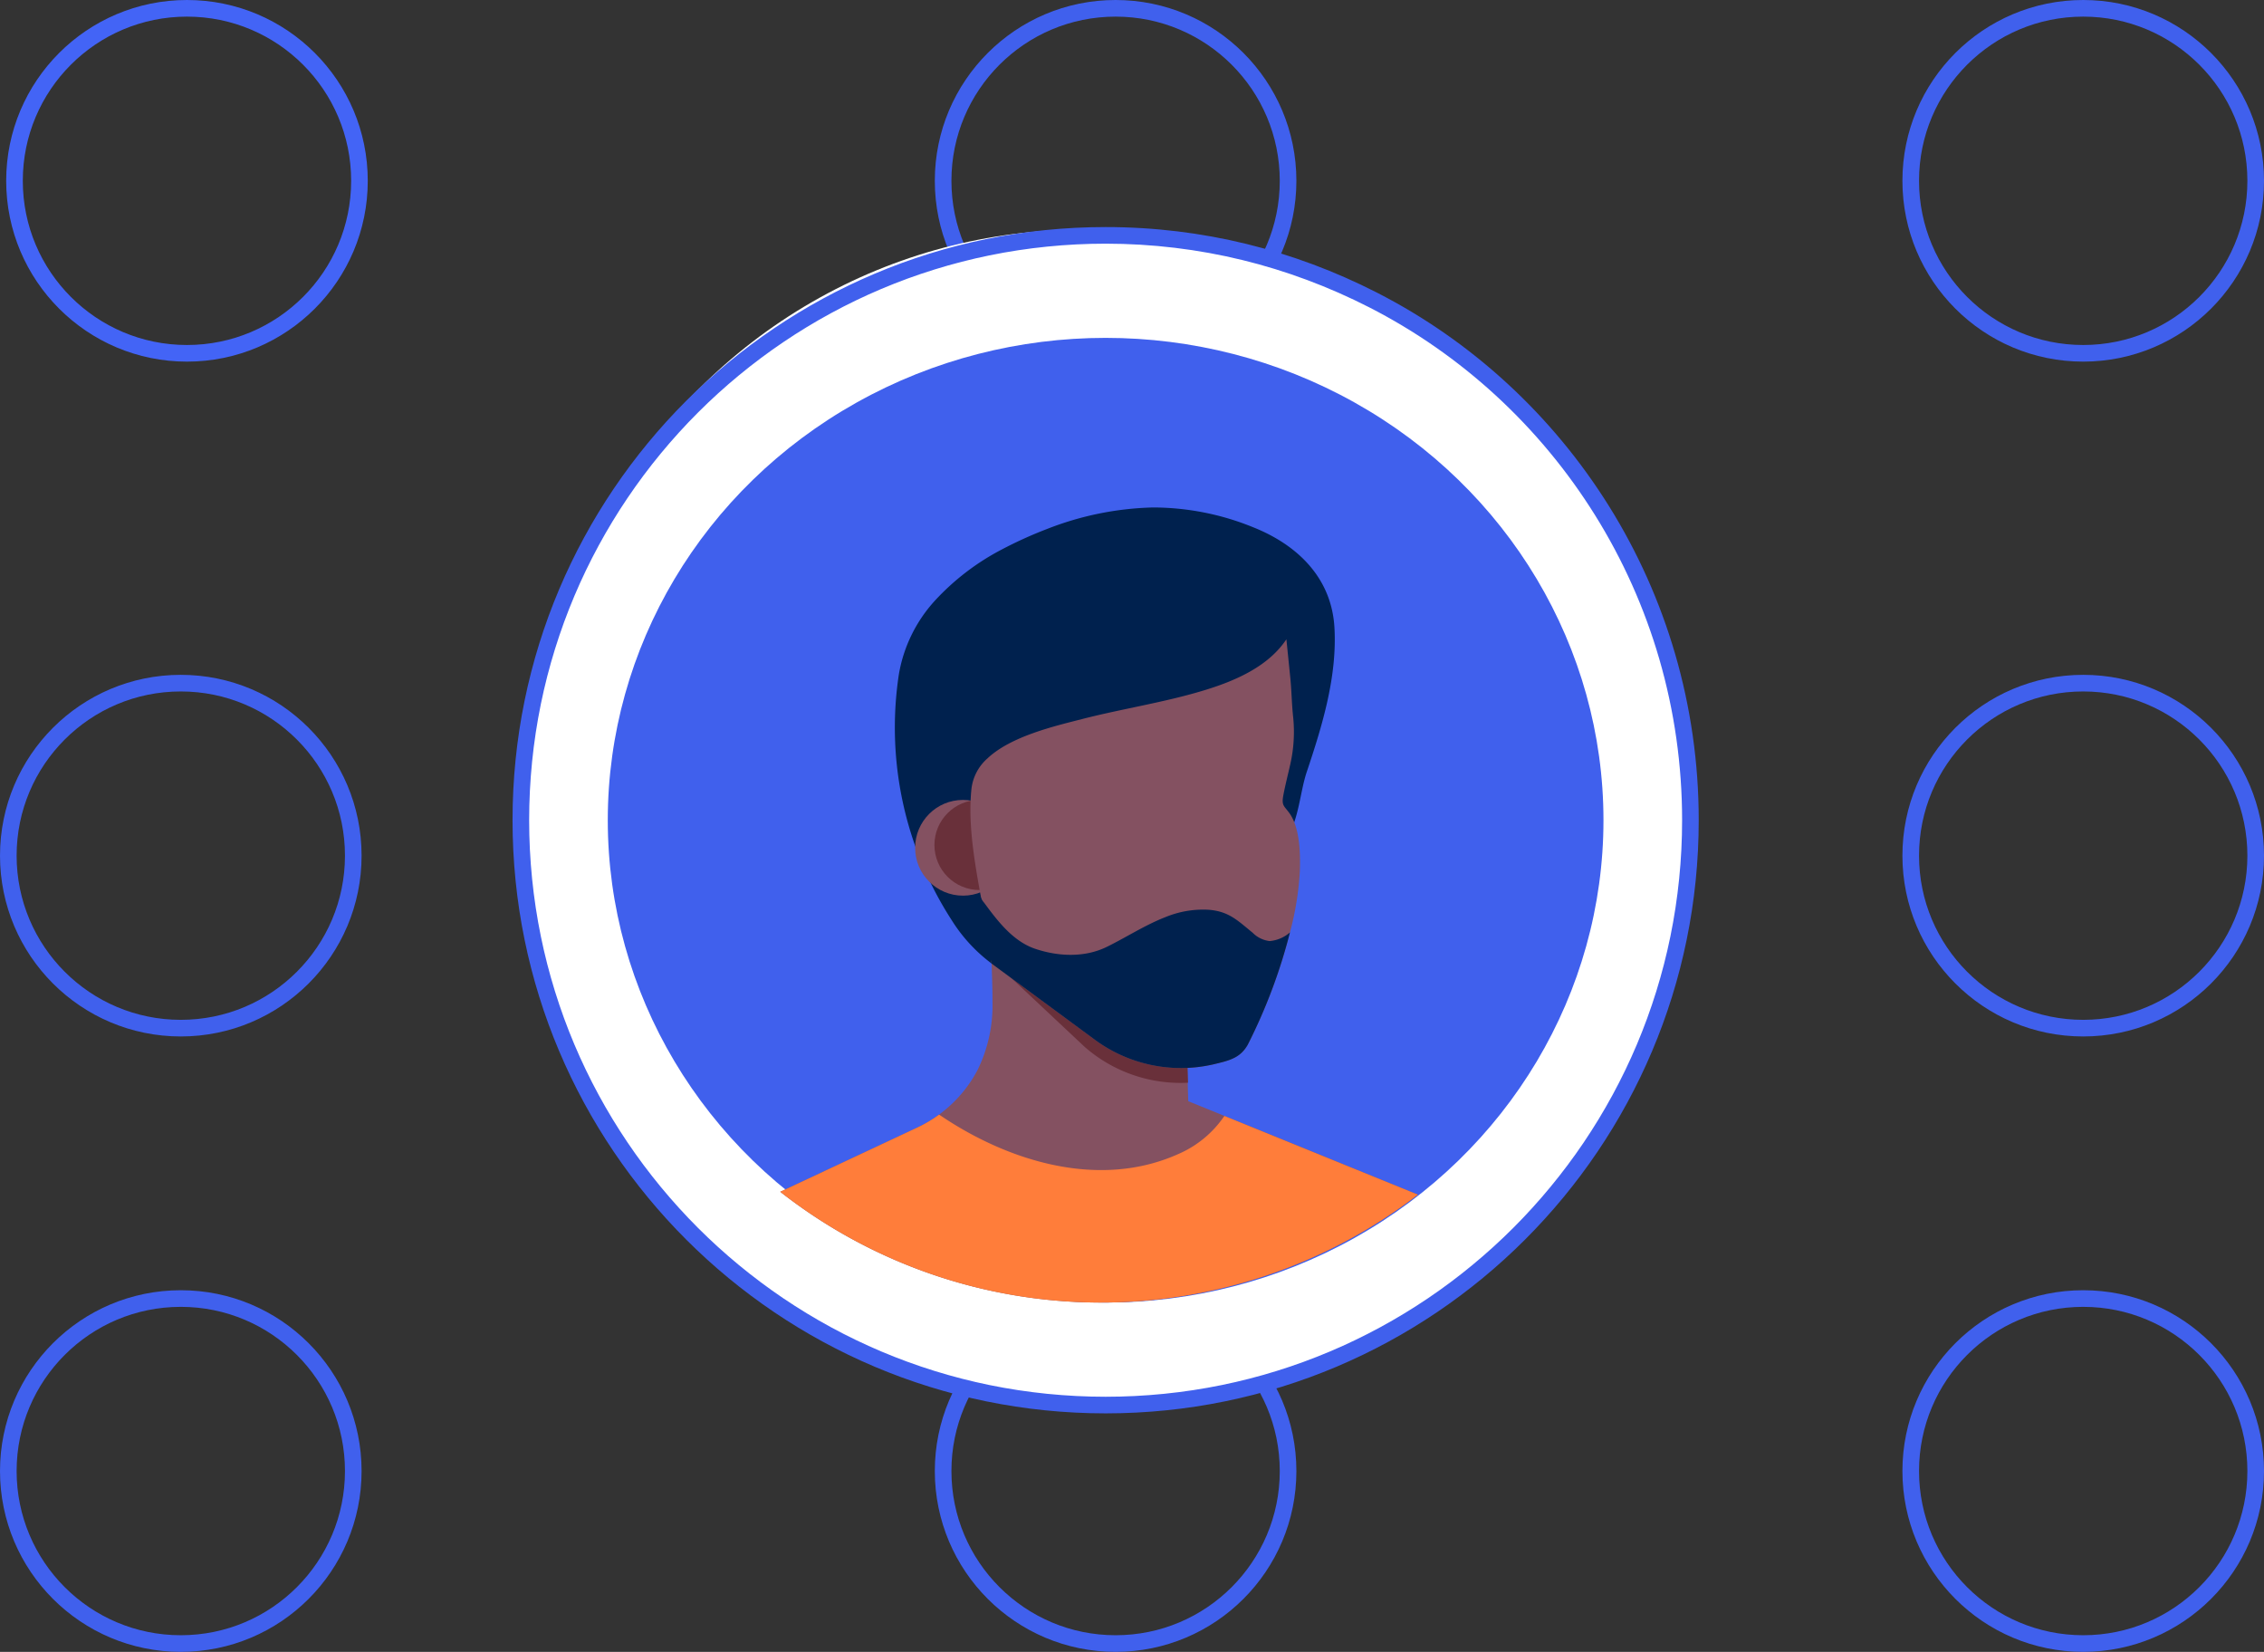 <svg xmlns="http://www.w3.org/2000/svg" width="408.716" height="298.173" viewBox="0 0 408.716 298.173">
  <rect x="0" y="0" width="408.716" height="298.173" fill="#333333" stroke="none"/>
  <g id="Group_6438" data-name="Group 6438" transform="translate(-373.763 -1290.249)">
    <g id="Group_6310" data-name="Group 6310" transform="translate(373.763 1290.249)">
      <g id="Group_6081" data-name="Group 6081" transform="translate(0 0)">
        <g id="Ellipse_2013" data-name="Ellipse 2013" transform="translate(343.44 0)" fill="none" stroke="#4060ed" stroke-width="3">
          <ellipse cx="32.638" cy="32.638" rx="32.638" ry="32.638" stroke="none"/>
          <ellipse cx="32.638" cy="32.638" rx="31.138" ry="31.138" fill="none"/>
        </g>
        <g id="Ellipse_2014" data-name="Ellipse 2014" transform="translate(343.44 121.813)" fill="none" stroke="#4060ed" stroke-width="3">
          <ellipse cx="32.638" cy="32.638" rx="32.638" ry="32.638" stroke="none"/>
          <ellipse cx="32.638" cy="32.638" rx="31.138" ry="31.138" fill="none"/>
        </g>
        <g id="Ellipse_2019" data-name="Ellipse 2019" transform="translate(343.44 232.897)" fill="none" stroke="#4060ed" stroke-width="3">
          <ellipse cx="32.638" cy="32.638" rx="32.638" ry="32.638" stroke="none"/>
          <ellipse cx="32.638" cy="32.638" rx="31.138" ry="31.138" fill="none"/>
        </g>
        <g id="Ellipse_2010" data-name="Ellipse 2010" transform="translate(168.759 0)" fill="none" stroke="#4060ed" stroke-width="3">
          <ellipse cx="32.638" cy="32.638" rx="32.638" ry="32.638" stroke="none"/>
          <ellipse cx="32.638" cy="32.638" rx="31.138" ry="31.138" fill="none"/>
        </g>
        <g id="Ellipse_2021" data-name="Ellipse 2021" transform="translate(168.759 232.897)" fill="none" stroke="#4060ed" stroke-width="3">
          <ellipse cx="32.638" cy="32.638" rx="32.638" ry="32.638" stroke="none"/>
          <ellipse cx="32.638" cy="32.638" rx="31.138" ry="31.138" fill="none"/>
        </g>
        <g id="Ellipse_2015" data-name="Ellipse 2015" transform="translate(168.759 106.585)" fill="none" stroke="#4060ed" stroke-width="3">
          <ellipse cx="32.568" cy="31.087" rx="32.568" ry="31.087" stroke="none"/>
          <ellipse cx="32.568" cy="31.087" rx="31.068" ry="29.587" fill="none"/>
        </g>
        <g id="Ellipse_2016" data-name="Ellipse 2016" transform="translate(0 121.813)" fill="none" stroke="#4060ed" stroke-width="3">
          <ellipse cx="32.638" cy="32.638" rx="32.638" ry="32.638" stroke="none"/>
          <ellipse cx="32.638" cy="32.638" rx="31.138" ry="31.138" fill="none"/>
        </g>
        <g id="Ellipse_2017" data-name="Ellipse 2017" transform="translate(0 232.897)" fill="none" stroke="#4060ed" stroke-width="3">
          <ellipse cx="32.638" cy="32.638" rx="32.638" ry="32.638" stroke="none"/>
          <ellipse cx="32.638" cy="32.638" rx="31.138" ry="31.138" fill="none"/>
        </g>
        <ellipse id="Ellipse_2020" data-name="Ellipse 2020" cx="97.703" cy="97.703" rx="97.703" ry="97.703" transform="translate(97.703 41.45)" fill="#fff"/>
        <g id="Group_6083" data-name="Group 6083" transform="translate(1.116 0)">
          <g id="Ellipse_6" data-name="Ellipse 6" transform="translate(0)" fill="none" stroke="#4364f6" stroke-width="3">
            <ellipse cx="32.638" cy="32.638" rx="32.638" ry="32.638" stroke="none"/>
            <ellipse cx="32.638" cy="32.638" rx="31.138" ry="31.138" fill="none"/>
          </g>
        </g>
      </g>
    </g>
    <g id="Path_6038" data-name="Path 6038" transform="translate(466.29 1331.234)" fill="#fff">
      <path d="M 107.07 212.64 C 99.906 212.64 92.747 211.919 85.792 210.495 C 79.015 209.108 72.348 207.039 65.978 204.345 C 59.723 201.699 53.69 198.424 48.046 194.611 C 42.455 190.835 37.198 186.497 32.421 181.719 C 27.643 176.942 23.306 171.685 19.529 166.094 C 15.716 160.451 12.441 154.417 9.796 148.162 C 7.101 141.792 5.032 135.125 3.645 128.348 C 2.222 121.393 1.5 114.234 1.5 107.07 C 1.5 99.906 2.222 92.747 3.645 85.792 C 5.032 79.015 7.101 72.348 9.796 65.978 C 12.441 59.723 15.716 53.69 19.529 48.046 C 23.306 42.455 27.643 37.198 32.421 32.421 C 37.198 27.643 42.455 23.306 48.046 19.529 C 53.69 15.716 59.723 12.441 65.978 9.796 C 72.348 7.101 79.015 5.032 85.792 3.645 C 92.747 2.222 99.906 1.5 107.07 1.5 C 115.554 1.5 123.993 2.512 132.154 4.509 C 140.113 6.456 147.91 9.363 155.326 13.149 C 163.747 17.448 171.57 22.898 178.577 29.349 C 185.567 35.784 191.662 43.137 196.691 51.204 C 201.804 59.403 205.76 68.254 208.45 77.51 C 211.23 87.075 212.64 97.02 212.64 107.07 C 212.64 114.234 211.918 121.393 210.495 128.348 C 209.108 135.125 207.039 141.792 204.344 148.162 C 201.699 154.417 198.424 160.451 194.611 166.094 C 190.834 171.685 186.497 176.942 181.719 181.719 C 176.942 186.497 171.685 190.835 166.094 194.611 C 160.451 198.424 154.417 201.699 148.162 204.345 C 141.792 207.039 135.125 209.108 128.348 210.495 C 121.393 211.919 114.234 212.64 107.07 212.64 Z" stroke="none"/>
      <path d="M 107.07 3 C 100.007 3 92.949 3.711 86.093 5.114 C 79.413 6.481 72.841 8.521 66.562 11.177 C 60.396 13.785 54.449 17.013 48.886 20.772 C 43.374 24.495 38.192 28.771 33.481 33.481 C 28.771 38.192 24.495 43.374 20.772 48.886 C 17.013 54.449 13.785 60.396 11.177 66.562 C 8.521 72.842 6.481 79.413 5.114 86.093 C 3.711 92.949 3 100.007 3 107.07 C 3 114.133 3.711 121.191 5.114 128.047 C 6.481 134.728 8.521 141.299 11.177 147.578 C 13.785 153.744 17.013 159.691 20.772 165.255 C 24.495 170.766 28.771 175.949 33.481 180.659 C 38.192 185.369 43.374 189.645 48.886 193.368 C 54.449 197.127 60.396 200.355 66.562 202.963 C 72.841 205.619 79.413 207.659 86.093 209.026 C 92.949 210.429 100.007 211.14 107.07 211.14 C 114.133 211.14 121.191 210.429 128.047 209.026 C 134.727 207.659 141.299 205.619 147.578 202.963 C 153.744 200.355 159.691 197.127 165.255 193.368 C 170.766 189.645 175.949 185.369 180.659 180.659 C 185.369 175.949 189.645 170.766 193.368 165.255 C 197.127 159.691 200.355 153.744 202.963 147.578 C 205.619 141.299 207.659 134.728 209.026 128.047 C 210.429 121.191 211.14 114.133 211.14 107.07 C 211.14 97.162 209.751 87.357 207.01 77.928 C 204.358 68.805 200.458 60.08 195.419 51.998 C 190.46 44.045 184.452 36.797 177.561 30.452 C 170.654 24.094 162.944 18.722 154.644 14.485 C 147.331 10.752 139.644 7.885 131.798 5.966 C 123.753 3.998 115.434 3 107.07 3 M 107.07 0 C 124.573 0 141.096 4.2 156.008 11.813 C 190.382 29.36 214.14 65.44 214.14 107.07 C 214.14 166.203 166.203 214.14 107.07 214.14 C 47.937 214.14 0 166.203 0 107.07 C 0 47.937 47.937 0 107.07 0 Z" stroke="none" fill="#4060ed"/>
    </g>
    <ellipse id="Ellipse_2306" data-name="Ellipse 2306" cx="89.875" cy="87.066" rx="89.875" ry="87.066" transform="translate(483.485 1351.238)" fill="#4060ed"/>
    <g id="Group_6421" data-name="Group 6421" transform="translate(514.626 1381.843)">
      <path id="Path_5234" data-name="Path 5234" d="M142.238,1650.911c-1.23,3.66-1.428,8.636-3.588,11.884-4.752,7.136-13.973,8.335-21.475,10.9a5.962,5.962,0,0,0-1.433.462l-2.653.839q-3.827,1.2-7.645,2.44c-3.517,1.144-8.351,1.845-10.882,4.732a55.779,55.779,0,0,0-4.082,5.251c-.244.361-.544.757-.976.793-.274.021-.5-.361-.737-.493a28.821,28.821,0,0,1-10.613-9.992,64.061,64.061,0,0,1-9.647-43.8c.03-.224.061-.442.1-.666a26.225,26.225,0,0,1,6.5-13.246,44.109,44.109,0,0,1,11.97-9.179,75.4,75.4,0,0,1,8.224-3.736,55.914,55.914,0,0,1,19.152-3.9,47.968,47.968,0,0,1,18.171,3.6c7.939,3.177,14.095,9.109,14.608,18.085C147.733,1633.727,145.049,1642.545,142.238,1650.911Z" transform="translate(-47.189 -1603.191)" fill="#00214e"/>
      <ellipse id="Ellipse_2165" data-name="Ellipse 2165" cx="8.641" cy="8.641" rx="8.641" ry="8.641" transform="translate(24.344 52.797)" fill="#845161"/>
      <ellipse id="Ellipse_2166" data-name="Ellipse 2166" cx="8.133" cy="8.133" rx="8.133" ry="8.133" transform="translate(27.829 52.797)" fill="#69303a"/>
      <path id="Path_5235" data-name="Path 5235" d="M142.3,1800.445a93.811,93.811,0,0,1-115.116-.514l24.733-11.593a23.861,23.861,0,0,0,3.38-1.942l.564-.4.4-.305a23.557,23.557,0,0,0,6.5-7.67,26.347,26.347,0,0,0,2.735-12.4c.01-1.459-.031-2.917-.076-4.376s-.1-2.9-.112-4.351q-.03-2.417-.051-4.833l.935.483.071.035,2.643,1.367,1.225.208,14.171,2.41,5.617.956,10.2,1.738.478,16.249.2,6.76.036,1.139.005.167,6.15,2.5.381.157Z" transform="translate(-27.188 -1676.396)" fill="#845161"/>
      <path id="Path_5236" data-name="Path 5236" d="M102.245,1756.573l16.687,15.668a26.255,26.255,0,0,0,18.69,6.5l-.2-6.759-.478-16.25-10.2-1.739c-1.393.631-2.785,1.261-4.178,1.81-4.168,1.642-8.88,1.037-12.921-.691a18.777,18.777,0,0,1-7.559-6.094Z" transform="translate(-64.017 -1674.896)" fill="#69303a"/>
      <path id="Path_5237" data-name="Path 5237" d="M142.3,1833.273a93.808,93.808,0,0,1-115.116-.514l24.733-11.594a23.794,23.794,0,0,0,3.38-1.941l.564-.4c12.382,8.443,28.881,13.551,43.209,7.106a19.212,19.212,0,0,0,8.29-6.867Z" transform="translate(-27.188 -1709.223)" fill="#ff7d3a"/>
      <path id="Path_5238" data-name="Path 5238" d="M154.191,1691.95a53.855,53.855,0,0,1-1.784,10.979,98.359,98.359,0,0,1-7.624,20.285c-1.352,2.374-3.238,2.831-6.221,3.537a26.157,26.157,0,0,1-21.5-4.543l-18.512-13.652c-.259-2.547-.7-5.21-1.184-7.93-1.413-7.9-3.243-16.27-2.45-23.656a8.642,8.642,0,0,1,2.867-5.433c4.259-4.036,12.224-5.866,17.149-7.131,7.431-1.911,15.066-3.024,22.39-5.3,5.393-1.677,11.213-4.229,14.445-9.089,0,0,.559,5.5.686,6.751.269,2.586.264,4.833.544,7.385a26.43,26.43,0,0,1-.513,8.361c-.422,1.9-.92,3.787-1.276,5.7-.341,1.83.142,1.861,1.083,3.157C154.232,1684.036,154.308,1688.814,154.191,1691.95Z" transform="translate(-60.399 -1626.216)" fill="#845161"/>
      <path id="Path_5240" data-name="Path 5240" d="M153.827,1747.123a98.338,98.338,0,0,1-7.624,20.285c-1.352,2.374-3.238,2.831-6.221,3.537a26.16,26.16,0,0,1-21.5-4.543l-18.512-13.653c-.3-2.991-1.4-5.858-2.011-8.806a9.067,9.067,0,0,1-.185-4.05,3.507,3.507,0,0,0,.868,1.9c2.4,3.265,5.205,6.948,9.2,8.29,4.166,1.4,8.912,1.619,12.935-.355,3.5-1.718,6.933-3.959,10.588-5.372a17.821,17.821,0,0,1,7.68-1.327c3.731.255,5.327,1.937,8.056,4.158a5.166,5.166,0,0,0,3.055,1.5A6.381,6.381,0,0,0,153.827,1747.123Z" transform="translate(-61.819 -1670.409)" fill="#00214e"/>
      <path id="Path_5243" data-name="Path 5243" d="M98.924,1749.617l.509-.029.335.394,1.093,7.025-.244.093-.365-.5Z" transform="translate(-62.462 -1675.177)" fill="#00214e"/>
    </g>
  </g>
</svg>
